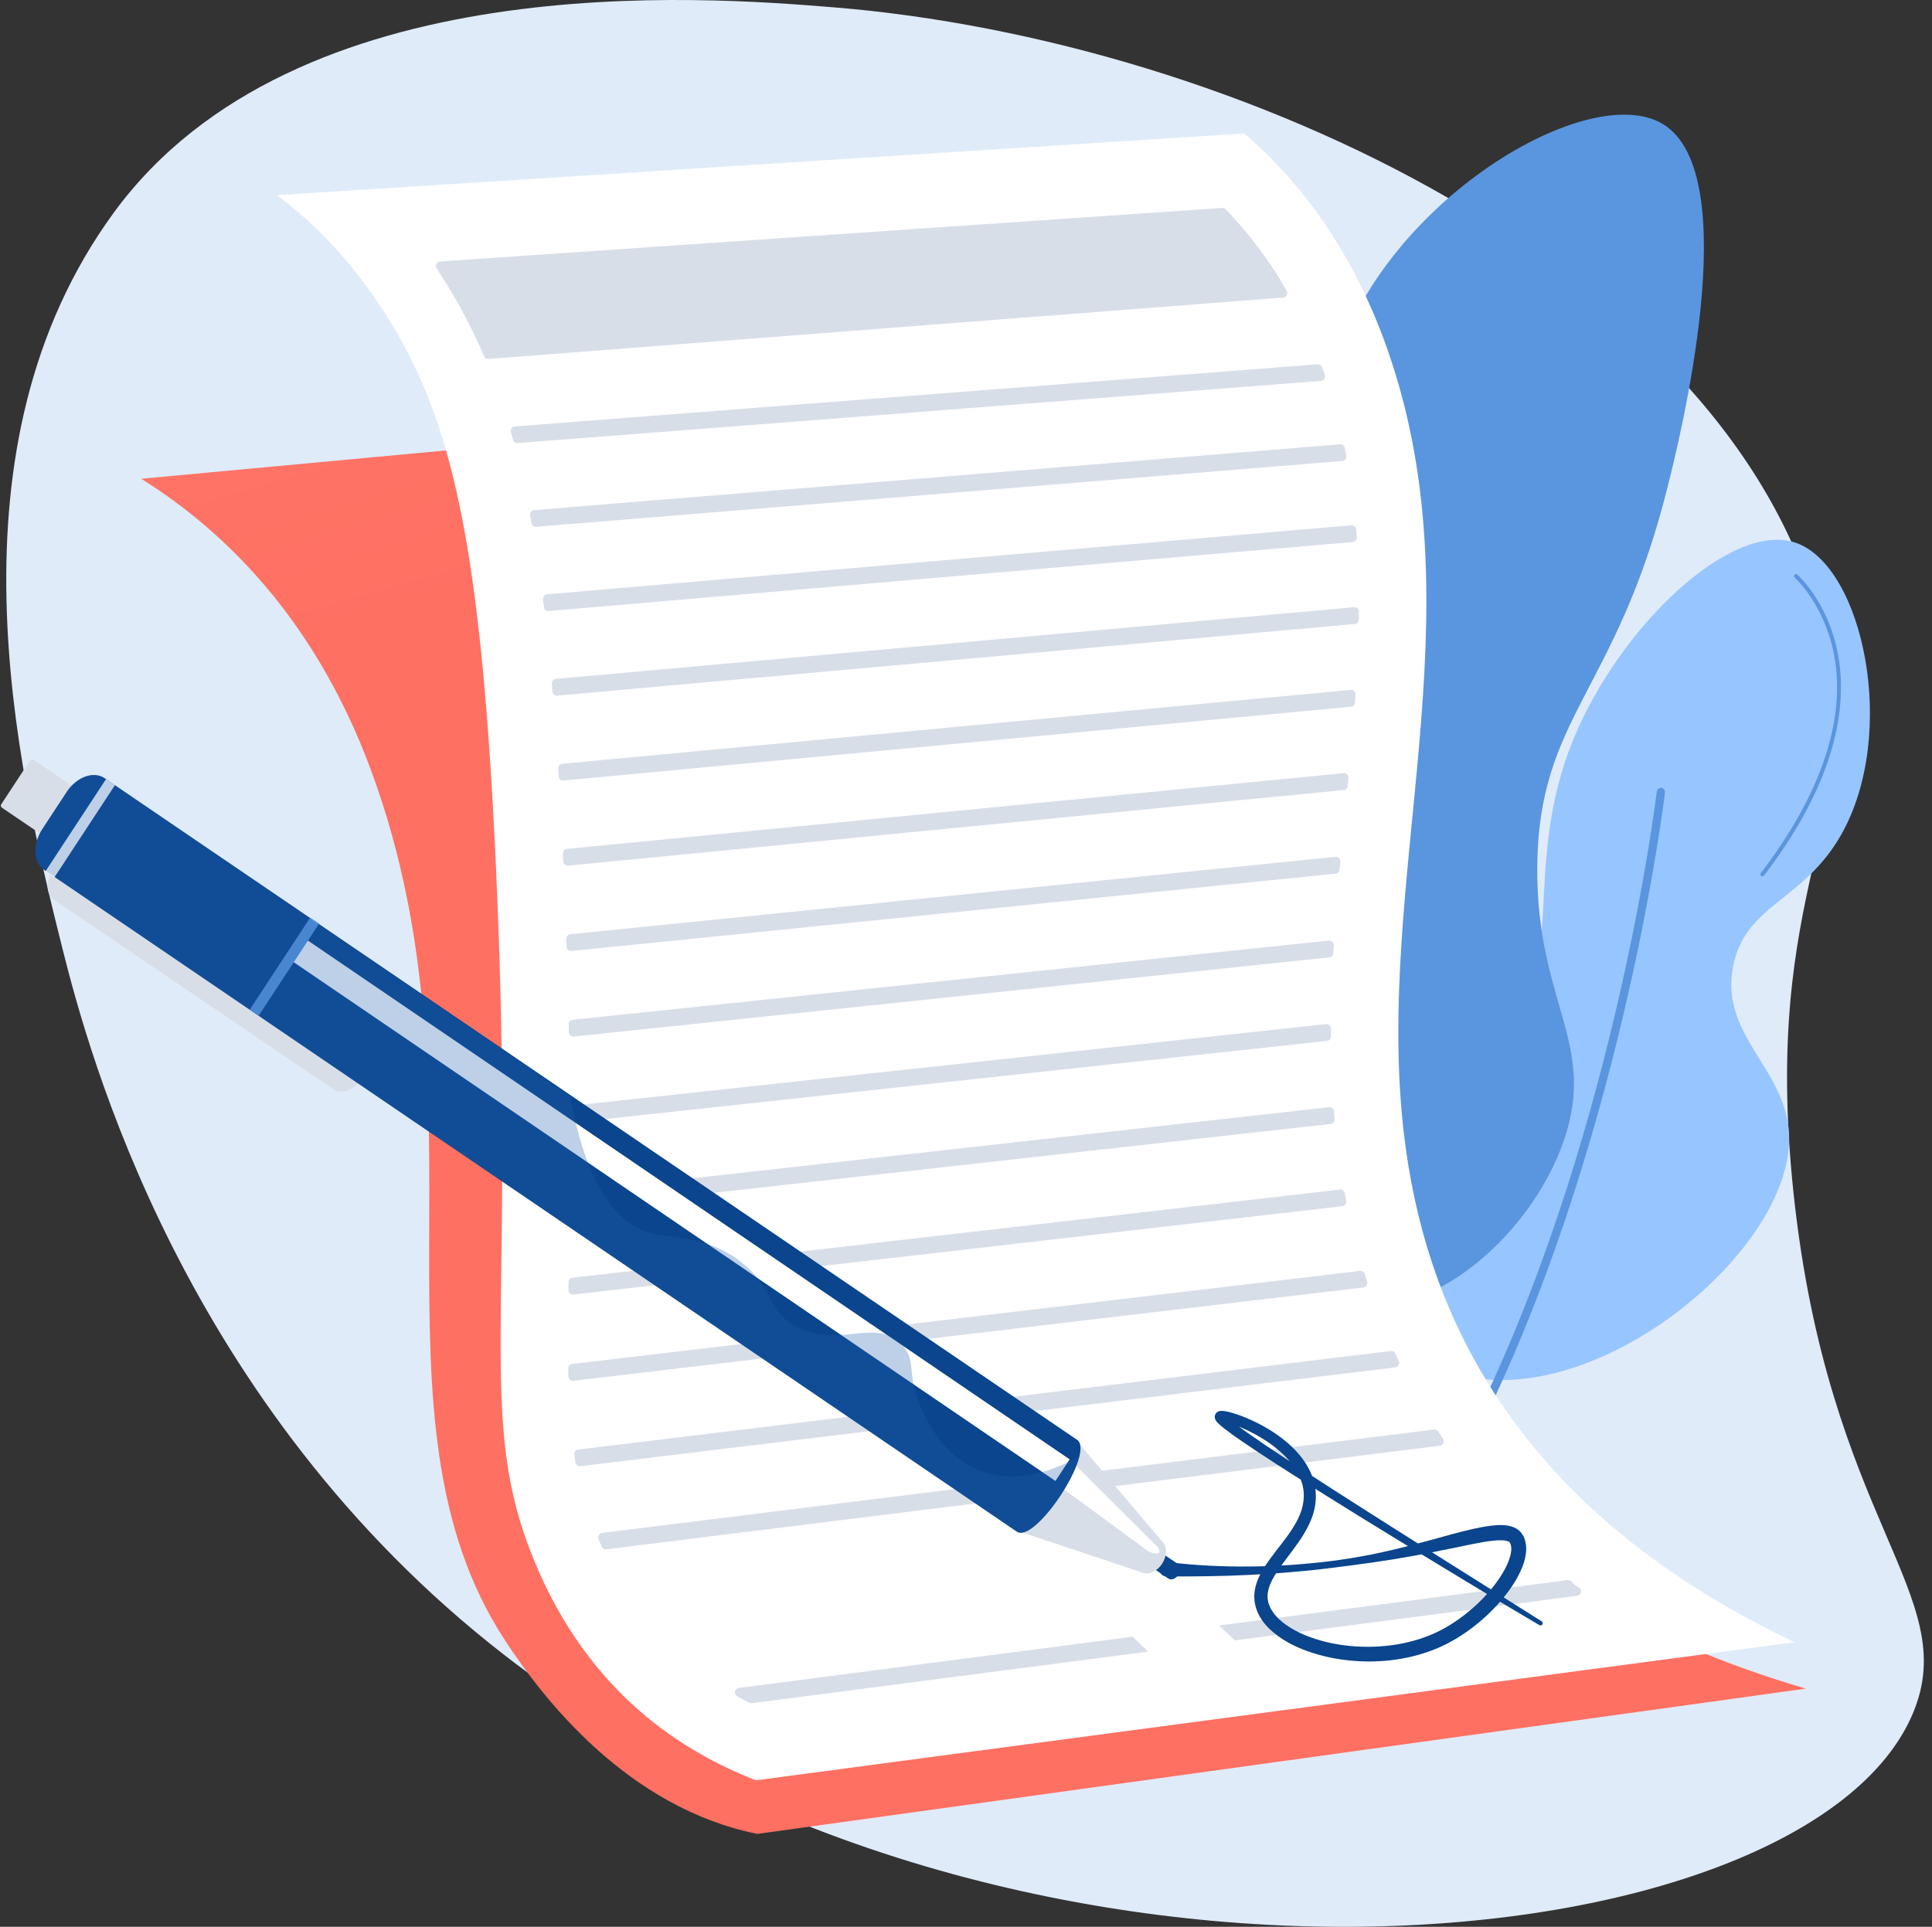 <svg width="401" height="400" viewBox="0 0 401 400" fill="none" xmlns="http://www.w3.org/2000/svg">
<rect x="0" y="0" width="401" height="400" fill="#333333" stroke="none"/>
<path d="M12.984 197.004C18.324 218.251 37.903 291.776 104.699 343.587C210.067 425.316 375.244 408.267 397.104 355.52C407.245 331.049 379.474 315.954 372.246 247.552C365.468 183.404 387.215 171.342 378.654 132.772C361.83 56.974 256.53 8.258 172.908 1.51C146.735 -0.602 61.372 -7.49 23.63 44.128C-11.914 92.74 3.287 158.429 12.984 197.004Z" fill="#DFEBF8"/>
<path d="M296.988 283.031C275.88 271.853 268.655 233.469 280.654 220.995C288.761 212.566 300.387 221.431 311.603 212.694C325.923 201.538 315.389 180.528 326.648 153.279C336.229 130.09 359.211 108.147 372.642 112.649C386.7 117.362 394.104 152.33 382.098 173.375C374.29 187.061 362.339 187.733 359.746 200.461C356.738 215.231 371.273 221.966 371.352 236.285C371.494 262.006 324.912 297.818 296.988 283.031Z" fill="#97C5FF"/>
<path d="M308.378 292.861C308.252 292.861 308.124 292.833 308.003 292.773C307.576 292.562 307.398 292.04 307.605 291.606C335.588 233.001 343.794 165.014 343.874 164.334C343.93 163.855 344.358 163.512 344.829 163.57C345.3 163.626 345.637 164.061 345.581 164.54C345.501 165.223 337.26 233.502 309.152 292.368C309.003 292.68 308.697 292.861 308.378 292.861Z" fill="#5A96DF"/>
<path d="M365.79 181.94C365.701 181.94 365.612 181.911 365.537 181.852C365.358 181.71 365.326 181.448 365.466 181.266C374.298 169.743 384.088 152.431 380.564 135.395C378.465 125.249 372.558 119.957 372.499 119.905C372.327 119.754 372.308 119.491 372.457 119.316C372.605 119.142 372.865 119.122 373.036 119.274C373.287 119.494 379.213 124.804 381.368 135.223C383.349 144.799 382.31 160.65 366.114 181.779C366.033 181.885 365.912 181.94 365.79 181.94Z" fill="#5A96DF"/>
<path d="M295.085 277.913C294.954 277.913 294.825 277.85 294.746 277.732C281.171 257.597 276.542 242.039 280.988 231.491C284.94 222.113 294.918 220.368 295.019 220.351C295.243 220.316 295.453 220.469 295.49 220.696C295.526 220.924 295.374 221.139 295.15 221.175C295.055 221.191 285.507 222.873 281.739 231.83C277.419 242.098 282.023 257.383 295.423 277.26C295.552 277.45 295.504 277.71 295.317 277.84C295.246 277.89 295.165 277.913 295.085 277.913Z" fill="#F0F0F0"/>
<path d="M281.392 270.635C297.483 273.905 318.032 256.075 324.652 236.595C331.465 216.549 318.974 208.152 319.07 180.335C319.18 148.737 335.352 143.975 346.05 101.382C348.463 91.773 362.431 36.163 345.12 25.739C329.114 16.101 284.155 43.76 276.275 79.162C270.656 104.405 288.025 115.004 281.392 144.405C275.571 170.202 260.273 170.575 254.412 195.464C247.276 225.764 260.263 266.342 281.392 270.635Z" fill="#5A96DF"/>
<path d="M257.22 78.213L29.314 99.388C43.084 108.034 64.393 125.362 77.219 160.468C102.472 229.584 74.415 293.962 104.766 340.451C112.841 352.82 130.254 375.222 157.154 380.713L374.809 350.553C303.537 329.552 284.206 289.845 280.488 255.992C276.758 222.018 287.373 181.383 274.657 126.702C269.457 104.341 262.361 88.253 257.22 78.213Z" fill="url(#paint0_linear_306_3464)"/>
<path d="M57.488 40.517C124.413 36.246 191.338 31.975 258.262 27.704C267.272 35.463 279.928 49.258 288.173 73.118C307.151 128.033 285.045 182.346 291.433 235.723C295.506 269.762 312.309 312.406 372.496 340.911C300.631 350.469 228.766 360.027 156.901 369.585C142.053 363.803 122.262 351.787 110.81 323.828C98.668 294.186 107.169 274.134 102.986 180.957C100.043 115.382 94.252 89.519 82.192 68.784C73.842 54.428 64.43 45.733 57.488 40.517Z" fill="white"/>
<path d="M276.873 230.703C276.916 231.241 276.961 231.779 277.009 232.316C277.053 232.822 276.694 233.272 276.197 233.328L119.215 250.851C118.668 250.912 118.192 250.478 118.197 249.919C118.202 249.378 118.207 248.832 118.211 248.282C118.215 247.809 118.566 247.409 119.029 247.358L275.86 229.851C276.374 229.793 276.832 230.179 276.873 230.703Z" fill="#D8DEE8"/>
<path d="M276.246 213.53C276.245 214.073 276.245 214.617 276.247 215.16C276.248 215.638 275.896 216.041 275.428 216.091L119.265 232.995C118.724 233.053 118.252 232.627 118.25 232.074C118.248 231.533 118.245 230.988 118.242 230.439C118.24 229.96 118.594 229.554 119.063 229.504L275.233 212.599C275.776 212.54 276.248 212.975 276.246 213.53Z" fill="#D8DEE8"/>
<path d="M279.116 247.701C279.215 248.233 279.317 248.764 279.422 249.293C279.528 249.829 279.162 250.341 278.627 250.403L119.004 268.748C118.455 268.811 117.976 268.371 117.982 267.81C117.989 267.27 117.996 266.724 118.003 266.171C118.009 265.701 118.358 265.307 118.818 265.254L278.113 246.947C278.591 246.892 279.027 247.222 279.116 247.701Z" fill="#D8DEE8"/>
<path d="M253.009 337.437L325.395 328.014C325.706 327.973 326.019 328.097 326.222 328.352C326.611 328.84 327.092 329.223 327.634 329.523C328.467 329.983 328.202 331.17 327.338 331.283L256.3 340.53C255.202 339.499 254.105 338.469 253.009 337.437Z" fill="#D8DEE8"/>
<path d="M153.335 350.412L235.094 339.769C236.153 340.811 237.22 341.845 238.292 342.874L156.07 353.577C155.89 353.601 155.705 353.57 155.542 353.488C154.681 353.058 153.836 352.613 153.005 352.154C152.226 351.724 152.455 350.526 153.335 350.412Z" fill="#D8DEE8"/>
<path d="M276.834 196.236C276.8 196.784 276.768 197.333 276.737 197.882C276.711 198.338 276.365 198.708 275.918 198.754L119.063 215.187C118.528 215.243 118.061 214.825 118.051 214.279C118.041 213.738 118.031 213.195 118.02 212.648C118.01 212.162 118.368 211.748 118.843 211.698L275.827 195.252C276.39 195.193 276.869 195.661 276.834 196.236Z" fill="#D8DEE8"/>
<path d="M298.518 297.173C298.843 297.676 299.173 298.177 299.506 298.676C299.893 299.255 299.545 300.043 298.862 300.127L125.853 321.634C125.457 321.683 125.073 321.468 124.907 321.1C124.673 320.582 124.443 320.06 124.217 319.532C123.972 318.958 124.334 318.304 124.945 318.228L297.644 296.76C297.989 296.717 298.327 296.877 298.518 297.173Z" fill="#D8DEE8"/>
<path d="M289.614 280.991C289.852 281.506 290.092 282.019 290.336 282.53C290.612 283.108 290.25 283.789 289.622 283.865L120.472 304.376C119.99 304.434 119.543 304.103 119.458 303.617C119.364 303.076 119.275 302.531 119.191 301.982C119.112 301.462 119.477 300.978 119.992 300.916L288.677 280.461C289.07 280.413 289.446 280.627 289.614 280.991Z" fill="#D8DEE8"/>
<path d="M283.267 264.48C283.43 265.004 283.596 265.527 283.766 266.047C283.948 266.609 283.581 267.199 283.003 267.267L118.993 286.643C118.456 286.706 117.981 286.288 117.969 285.739C117.958 285.199 117.948 284.651 117.94 284.097C117.932 283.618 118.284 283.21 118.752 283.154L282.288 263.835C282.725 263.783 283.134 264.055 283.267 264.48Z" fill="#D8DEE8"/>
<path d="M278.203 178.883C278.152 179.433 278.101 179.983 278.052 180.533C278.011 180.978 277.667 181.332 277.23 181.376L118.604 197.427C118.076 197.48 117.613 197.071 117.596 196.531C117.578 195.992 117.56 195.449 117.542 194.904C117.525 194.412 117.886 193.989 118.368 193.941L277.199 177.869C277.774 177.811 278.257 178.299 278.203 178.883Z" fill="#D8DEE8"/>
<path d="M273.469 75.625C273.877 75.593 274.257 75.839 274.4 76.229C274.594 76.76 274.785 77.293 274.971 77.831C274.972 77.835 274.973 77.839 274.975 77.843C275.173 78.418 274.773 79.027 274.175 79.074L107.42 91.984C106.983 92.017 106.585 91.729 106.467 91.3C106.321 90.767 106.174 90.238 106.024 89.713C105.862 89.144 106.253 88.57 106.834 88.525L273.469 75.625Z" fill="#D8DEE8"/>
<path d="M279.108 92.972C279.219 93.511 279.325 94.05 279.429 94.59C279.533 95.136 279.144 95.653 278.598 95.698L111.292 109.363C110.822 109.401 110.401 109.068 110.317 108.596C110.22 108.059 110.123 107.525 110.024 106.995C109.923 106.45 110.307 105.939 110.852 105.895L278.132 92.231C278.593 92.194 279.013 92.511 279.108 92.972Z" fill="#D8DEE8"/>
<path d="M266.355 61.772L101.387 74.518C100.998 74.548 100.635 74.323 100.479 73.96C98.604 69.587 96.532 65.49 94.238 61.546C93.082 59.559 91.879 57.624 90.633 55.739C90.237 55.141 90.621 54.332 91.329 54.283L253.667 43.164C253.935 43.146 254.199 43.246 254.388 43.441C259.225 48.423 263.464 54.079 267.082 60.376C267.423 60.968 267.028 61.72 266.355 61.772Z" fill="#D8DEE8"/>
<path d="M279.873 161.524C279.82 162.073 279.768 162.624 279.715 163.174C279.672 163.619 279.325 163.971 278.888 164.014L117.902 179.711C117.379 179.762 116.922 179.356 116.897 178.824C116.872 178.279 116.847 177.737 116.821 177.198C116.798 176.7 117.163 176.274 117.65 176.226L278.87 160.506C279.445 160.45 279.928 160.939 279.873 161.524Z" fill="#D8DEE8"/>
<path d="M281.335 144.212C281.297 144.76 281.258 145.309 281.218 145.858C281.185 146.313 280.832 146.679 280.384 146.721L116.956 162.038C116.441 162.086 115.988 161.69 115.956 161.164C115.922 160.621 115.889 160.08 115.854 159.542C115.823 159.037 116.191 158.601 116.686 158.555L280.331 143.218C280.896 143.165 281.374 143.638 281.335 144.212Z" fill="#D8DEE8"/>
<path d="M282.059 126.989C282.053 127.536 282.046 128.083 282.036 128.631C282.028 129.109 281.665 129.503 281.197 129.545L115.675 144.413C115.169 144.458 114.723 144.075 114.68 143.561C114.634 143.018 114.587 142.479 114.54 141.943C114.495 141.43 114.868 140.979 115.373 140.933L281.058 126.051C281.599 126.002 282.064 126.437 282.059 126.989Z" fill="#D8DEE8"/>
<path d="M281.495 109.898C281.539 110.442 281.58 110.986 281.618 111.53C281.654 112.04 281.279 112.484 280.778 112.527L113.882 126.849C113.391 126.891 112.955 126.527 112.895 126.03C112.829 125.489 112.762 124.953 112.695 124.419C112.629 123.893 113.007 123.418 113.528 123.374L280.5 109.046C281.006 109.002 281.453 109.384 281.495 109.898Z" fill="#D8DEE8"/>
<path d="M319.981 336.577L290.995 318.33C281.361 312.211 271.698 306.119 262.253 299.742C259.91 298.14 257.536 296.526 255.359 294.801C255.093 294.585 254.83 294.366 254.594 294.15C254.478 294.043 254.366 293.934 254.281 293.841C254.242 293.798 254.205 293.752 254.196 293.738C254.181 293.721 254.208 293.751 254.209 293.763C254.228 293.796 254.243 293.833 254.253 293.87C254.268 293.91 254.305 294.068 254.294 294.164C254.305 294.336 254.207 294.602 254.101 294.737C253.966 294.916 253.823 294.995 253.781 295.018C253.685 295.064 253.639 295.075 253.625 295.081C253.6 295.089 253.557 295.093 253.563 295.094C253.551 295.098 253.542 295.095 253.565 295.097C253.574 295.096 253.596 295.097 253.623 295.099C253.726 295.107 253.868 295.125 254.017 295.155C254.312 295.211 254.634 295.295 254.952 295.386C256.234 295.763 257.522 296.286 258.767 296.87C261.258 298.049 263.633 299.518 265.678 301.313C267.711 303.1 269.425 305.274 270.185 307.737C270.988 310.201 270.625 312.816 269.457 315.201C268.3 317.607 266.53 319.794 264.767 322.079C263.884 323.224 262.993 324.406 262.198 325.723C261.406 327.028 260.694 328.518 260.427 330.229C260.286 331.081 260.318 331.979 260.458 332.845C260.55 333.274 260.64 333.706 260.8 334.107C260.93 334.524 261.118 334.905 261.31 335.285C262.089 336.8 263.221 337.988 264.42 338.986C266.849 340.967 269.624 342.233 272.45 343.142C275.282 344.053 278.204 344.578 281.142 344.802C287.011 345.238 293.022 344.435 298.536 342.077C301.292 340.885 303.844 339.289 306.176 337.445C308.508 335.596 310.639 333.495 312.499 331.125C313.424 329.936 314.29 328.685 315.024 327.316C315.753 325.947 316.398 324.482 316.675 322.763C316.805 321.907 316.84 320.966 316.593 319.98C316.526 319.734 316.464 319.489 316.35 319.247L316.191 318.887C316.128 318.762 316.039 318.625 315.959 318.498C315.624 317.989 315.138 317.549 314.648 317.289C313.647 316.735 312.731 316.654 311.902 316.604C311.069 316.567 310.291 316.631 309.54 316.723C306.543 317.101 303.797 317.86 301.032 318.582C298.284 319.343 295.555 320.107 292.81 320.81C290.069 321.522 287.313 322.164 284.538 322.732C281.758 323.268 278.964 323.734 276.154 324.083C270.534 324.777 264.876 325.162 259.218 325.199C253.561 325.251 247.902 324.961 242.293 324.276L242.29 324.275C241.48 324.177 240.746 324.763 240.648 325.585C240.551 326.408 241.128 327.154 241.937 327.253C241.995 327.261 242.053 327.264 242.109 327.264C247.844 327.283 253.561 327.228 259.266 326.946C262.117 326.79 264.967 326.643 267.809 326.377C269.231 326.267 270.651 326.123 272.072 325.992C273.489 325.828 274.909 325.692 276.323 325.5C281.984 324.799 287.649 324.036 293.278 323.009C296.09 322.497 298.89 321.924 301.674 321.362C303.064 321.075 304.445 320.771 305.821 320.509C307.193 320.248 308.558 319.977 309.879 319.841C310.538 319.767 311.183 319.74 311.77 319.76C312.35 319.78 312.889 319.887 313.137 320.045C313.498 320.119 313.824 321.154 313.616 322.281C313.442 323.421 312.94 324.649 312.315 325.81C311.693 326.98 310.922 328.104 310.087 329.18C308.408 331.33 306.437 333.286 304.292 334.992C302.144 336.697 299.816 338.155 297.342 339.23C292.366 341.377 286.801 342.13 281.35 341.787C278.622 341.605 275.905 341.139 273.311 340.329C270.724 339.53 268.219 338.382 266.194 336.753C264.166 335.146 262.768 332.922 263.147 330.637C263.313 329.485 263.827 328.3 264.516 327.152C265.197 326 266.024 324.874 266.878 323.735C268.58 321.46 270.449 319.138 271.769 316.322C272.431 314.925 272.901 313.368 273.057 311.755C273.221 310.14 273.02 308.487 272.521 306.969C272.03 305.443 271.254 304.048 270.333 302.811C269.411 301.57 268.345 300.476 267.205 299.499C264.92 297.546 262.369 296.022 259.698 294.796C258.356 294.188 256.992 293.651 255.539 293.242C255.172 293.142 254.803 293.049 254.4 292.978C254.199 292.942 253.989 292.912 253.737 292.897C253.676 292.894 253.609 292.891 253.529 292.894C253.463 292.893 253.366 292.9 253.265 292.913C253.227 292.916 253.141 292.934 253.073 292.953C253.015 292.967 252.926 292.991 252.792 293.061C252.707 293.099 252.531 293.207 252.367 293.422C252.227 293.587 252.131 293.907 252.131 294.119C252.128 294.259 252.165 294.464 252.196 294.545C252.223 294.625 252.256 294.703 252.292 294.778C252.341 294.865 252.407 294.977 252.449 295.029C252.545 295.161 252.626 295.25 252.708 295.34C252.867 295.509 253.015 295.647 253.163 295.78C253.458 296.044 253.749 296.279 254.04 296.509C256.37 298.307 258.747 299.874 261.136 301.466C265.918 304.619 270.749 307.668 275.592 310.7C280.437 313.727 285.292 316.734 290.168 319.704C299.922 325.642 309.675 331.578 319.512 337.371C319.73 337.5 320.009 337.425 320.135 337.204C320.259 336.987 320.189 336.709 319.981 336.577Z" fill="#0A458D"/>
<path d="M11.206 186.794L69.26 226.154C70.905 227.27 73.438 226.347 74.917 224.094C76.396 221.841 76.261 219.11 74.615 217.995L16.561 178.635C14.916 177.519 12.383 178.442 10.904 180.695C9.426 182.948 9.561 185.679 11.206 186.794Z" fill="#D8DEE8"/>
<path d="M0.402 167.68L13.063 176.264L19.611 166.288L6.95 157.704C6.716 157.545 6.4 157.61 6.244 157.847L0.261 166.963C0.105 167.2 0.168 167.521 0.402 167.68Z" fill="#D8DEE8"/>
<path d="M237.08 324.025L242.493 327.695C243.102 328.108 244.04 327.766 244.587 326.932C245.135 326.098 245.085 325.088 244.476 324.675L239.062 321.004L237.08 324.025Z" fill="#0A458D"/>
<path d="M241.198 324.634C240.194 326.163 238.544 326.95 237.248 326.517L210.492 317.585L223.001 298.528L241.391 320.204C242.282 321.254 242.201 323.105 241.198 324.634Z" fill="#D8DEE8"/>
<path d="M240.585 322.306C240.31 322.725 239.288 322.554 238.139 321.897L216.134 305.728L219.56 300.509L239.274 320.168C240.312 320.994 240.86 321.887 240.585 322.306Z" fill="white"/>
<path d="M9.206 180.609L211.037 317.955C214.88 320.56 227.388 301.502 223.545 298.897L21.714 161.551C19.422 159.997 15.893 161.282 13.833 164.421L8.786 172.11C6.725 175.25 6.913 179.054 9.206 180.609Z" fill="#0A458D"/>
<path d="M60.451 199.401L219.066 307.447L222.014 302.956L63.399 194.91L60.451 199.401Z" fill="white"/>
<path d="M51.829 209.616L53.678 210.87L66.237 191.736L64.387 190.482L51.829 209.616Z" fill="#5A96DF"/>
<path d="M9.443 180.883L11.292 182.137L23.849 163.003L22 161.75L9.443 180.883Z" fill="white"/>
<path opacity="0.3" d="M21.714 161.551L118.327 227.56C122.054 248.013 129.02 254.539 135.507 256.109C140.012 257.2 146.984 256.557 153.996 262.133C160.767 267.518 158.895 271.799 164.953 275.225C173.934 280.304 182.03 273.146 187.374 279.356C190.248 282.696 188.158 285.058 190.963 291.756C192.003 294.241 196.335 304.585 207.037 306.271C213.261 307.251 219.376 304.944 224.04 302.316C222.557 308.493 214.081 320.019 211.037 317.955L9.206 180.609C6.913 179.054 6.725 175.25 8.786 172.11L13.833 164.421C15.893 161.282 19.422 159.997 21.714 161.551Z" fill="#2361AD"/>
<defs>
<linearGradient id="paint0_linear_306_3464" x1="72.284" y1="-359.132" x2="203.457" y2="93.679" gradientUnits="userSpaceOnUse">
<stop stop-color="#FF928E"/>
<stop offset="1" stop-color="#FE7062"/>
</linearGradient>
</defs>
</svg>
